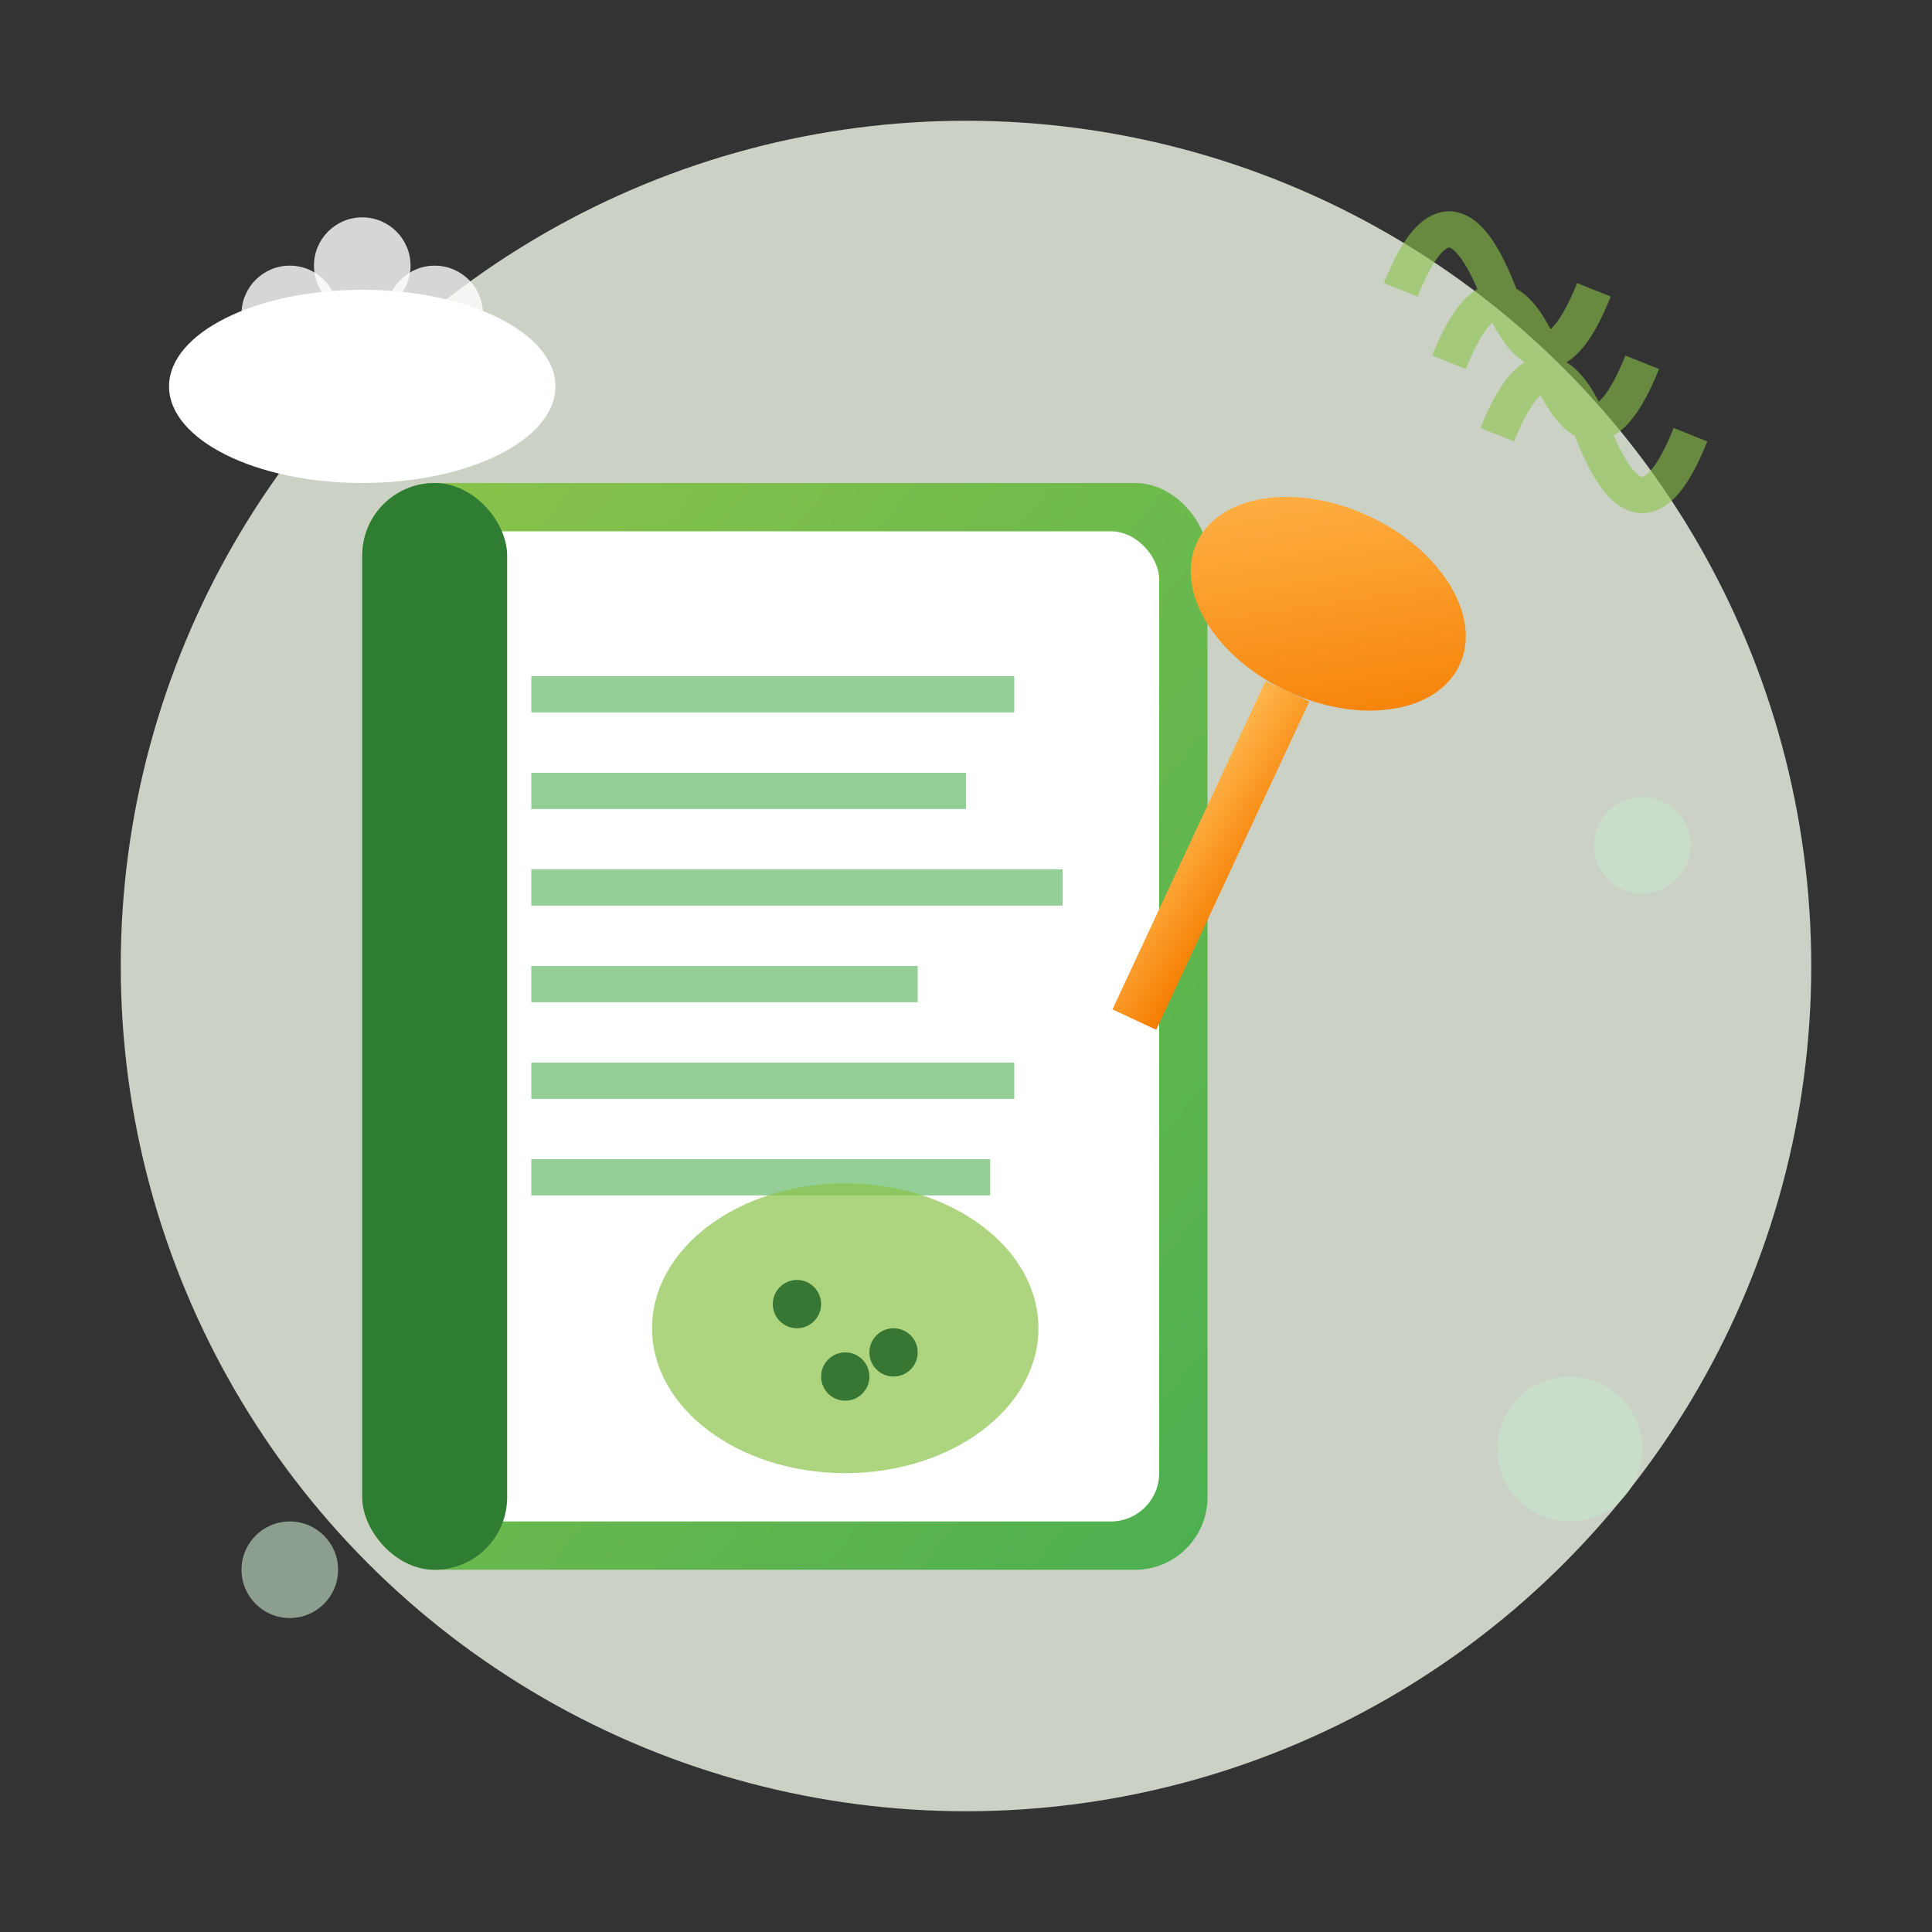 <svg width="80" height="80" viewBox="0 0 80 80" xmlns="http://www.w3.org/2000/svg">
  <rect x="0" y="0" width="80" height="80" fill="#333333" stroke="none"/>
  <defs>
    <linearGradient id="bookGradient" x1="0%" y1="0%" x2="100%" y2="100%">
      <stop offset="0%" style="stop-color:#8BC34A;stop-opacity:1" />
      <stop offset="100%" style="stop-color:#4CAF50;stop-opacity:1" />
    </linearGradient>
    <linearGradient id="spoonGradient" x1="0%" y1="0%" x2="100%" y2="100%">
      <stop offset="0%" style="stop-color:#FFB74D;stop-opacity:1" />
      <stop offset="100%" style="stop-color:#F57C00;stop-opacity:1" />
    </linearGradient>
  </defs>
  
  <!-- Background circle -->
  <circle cx="40" cy="40" r="35" fill="#F1F8E9" opacity="0.8"/>
  
  <!-- Recipe book -->
  <rect x="15" y="20" width="35" height="45" rx="3" fill="url(#bookGradient)"/>
  <rect x="17" y="22" width="31" height="41" rx="2" fill="#FFF"/>
  
  <!-- Book spine -->
  <rect x="15" y="20" width="6" height="45" rx="3" fill="#2E7D32"/>
  
  <!-- Recipe lines -->
  <rect x="22" y="28" width="20" height="1.5" fill="#4CAF50" opacity="0.6"/>
  <rect x="22" y="32" width="18" height="1.5" fill="#4CAF50" opacity="0.6"/>
  <rect x="22" y="36" width="22" height="1.5" fill="#4CAF50" opacity="0.6"/>
  <rect x="22" y="40" width="16" height="1.5" fill="#4CAF50" opacity="0.6"/>
  <rect x="22" y="44" width="20" height="1.5" fill="#4CAF50" opacity="0.6"/>
  <rect x="22" y="48" width="19" height="1.5" fill="#4CAF50" opacity="0.6"/>
  
  <!-- Kiwi illustration in book -->
  <ellipse cx="35" cy="55" rx="8" ry="6" fill="#8BC34A" opacity="0.7"/>
  <circle cx="33" cy="54" r="1" fill="#1B5E20" opacity="0.8"/>
  <circle cx="37" cy="56" r="1" fill="#1B5E20" opacity="0.8"/>
  <circle cx="35" cy="57" r="1" fill="#1B5E20" opacity="0.8"/>
  
  <!-- Cooking spoon -->
  <g transform="translate(55,25) rotate(25)">
    <ellipse cx="0" cy="0" rx="6" ry="4" fill="url(#spoonGradient)"/>
    <rect x="-1" y="4" width="2" height="15" fill="url(#spoonGradient)"/>
  </g>
  
  <!-- Steam/aroma lines -->
  <g stroke="#8BC34A" stroke-width="1.5" fill="none" opacity="0.6">
    <path d="M 60 15 Q 62 10 64 15 Q 66 20 68 15"/>
    <path d="M 58 12 Q 60 7 62 12 Q 64 17 66 12"/>
    <path d="M 62 18 Q 64 13 66 18 Q 68 23 70 18"/>
  </g>
  
  <!-- Decorative elements -->
  <circle cx="65" cy="60" r="3" fill="#C8E6C9" opacity="0.6"/>
  <circle cx="12" cy="65" r="2" fill="#C8E6C9" opacity="0.6"/>
  <circle cx="68" cy="35" r="2" fill="#C8E6C9" opacity="0.6"/>
  
  <!-- Chef hat -->
  <g transform="translate(8,8)">
    <ellipse cx="7" cy="8" rx="8" ry="4" fill="#FFF"/>
    <rect x="2" y="8" width="10" height="3" fill="#FFF"/>
    <circle cx="4" cy="5" r="2" fill="#FFF" opacity="0.8"/>
    <circle cx="7" cy="3" r="2" fill="#FFF" opacity="0.8"/>
    <circle cx="10" cy="5" r="2" fill="#FFF" opacity="0.8"/>
  </g>
</svg>
